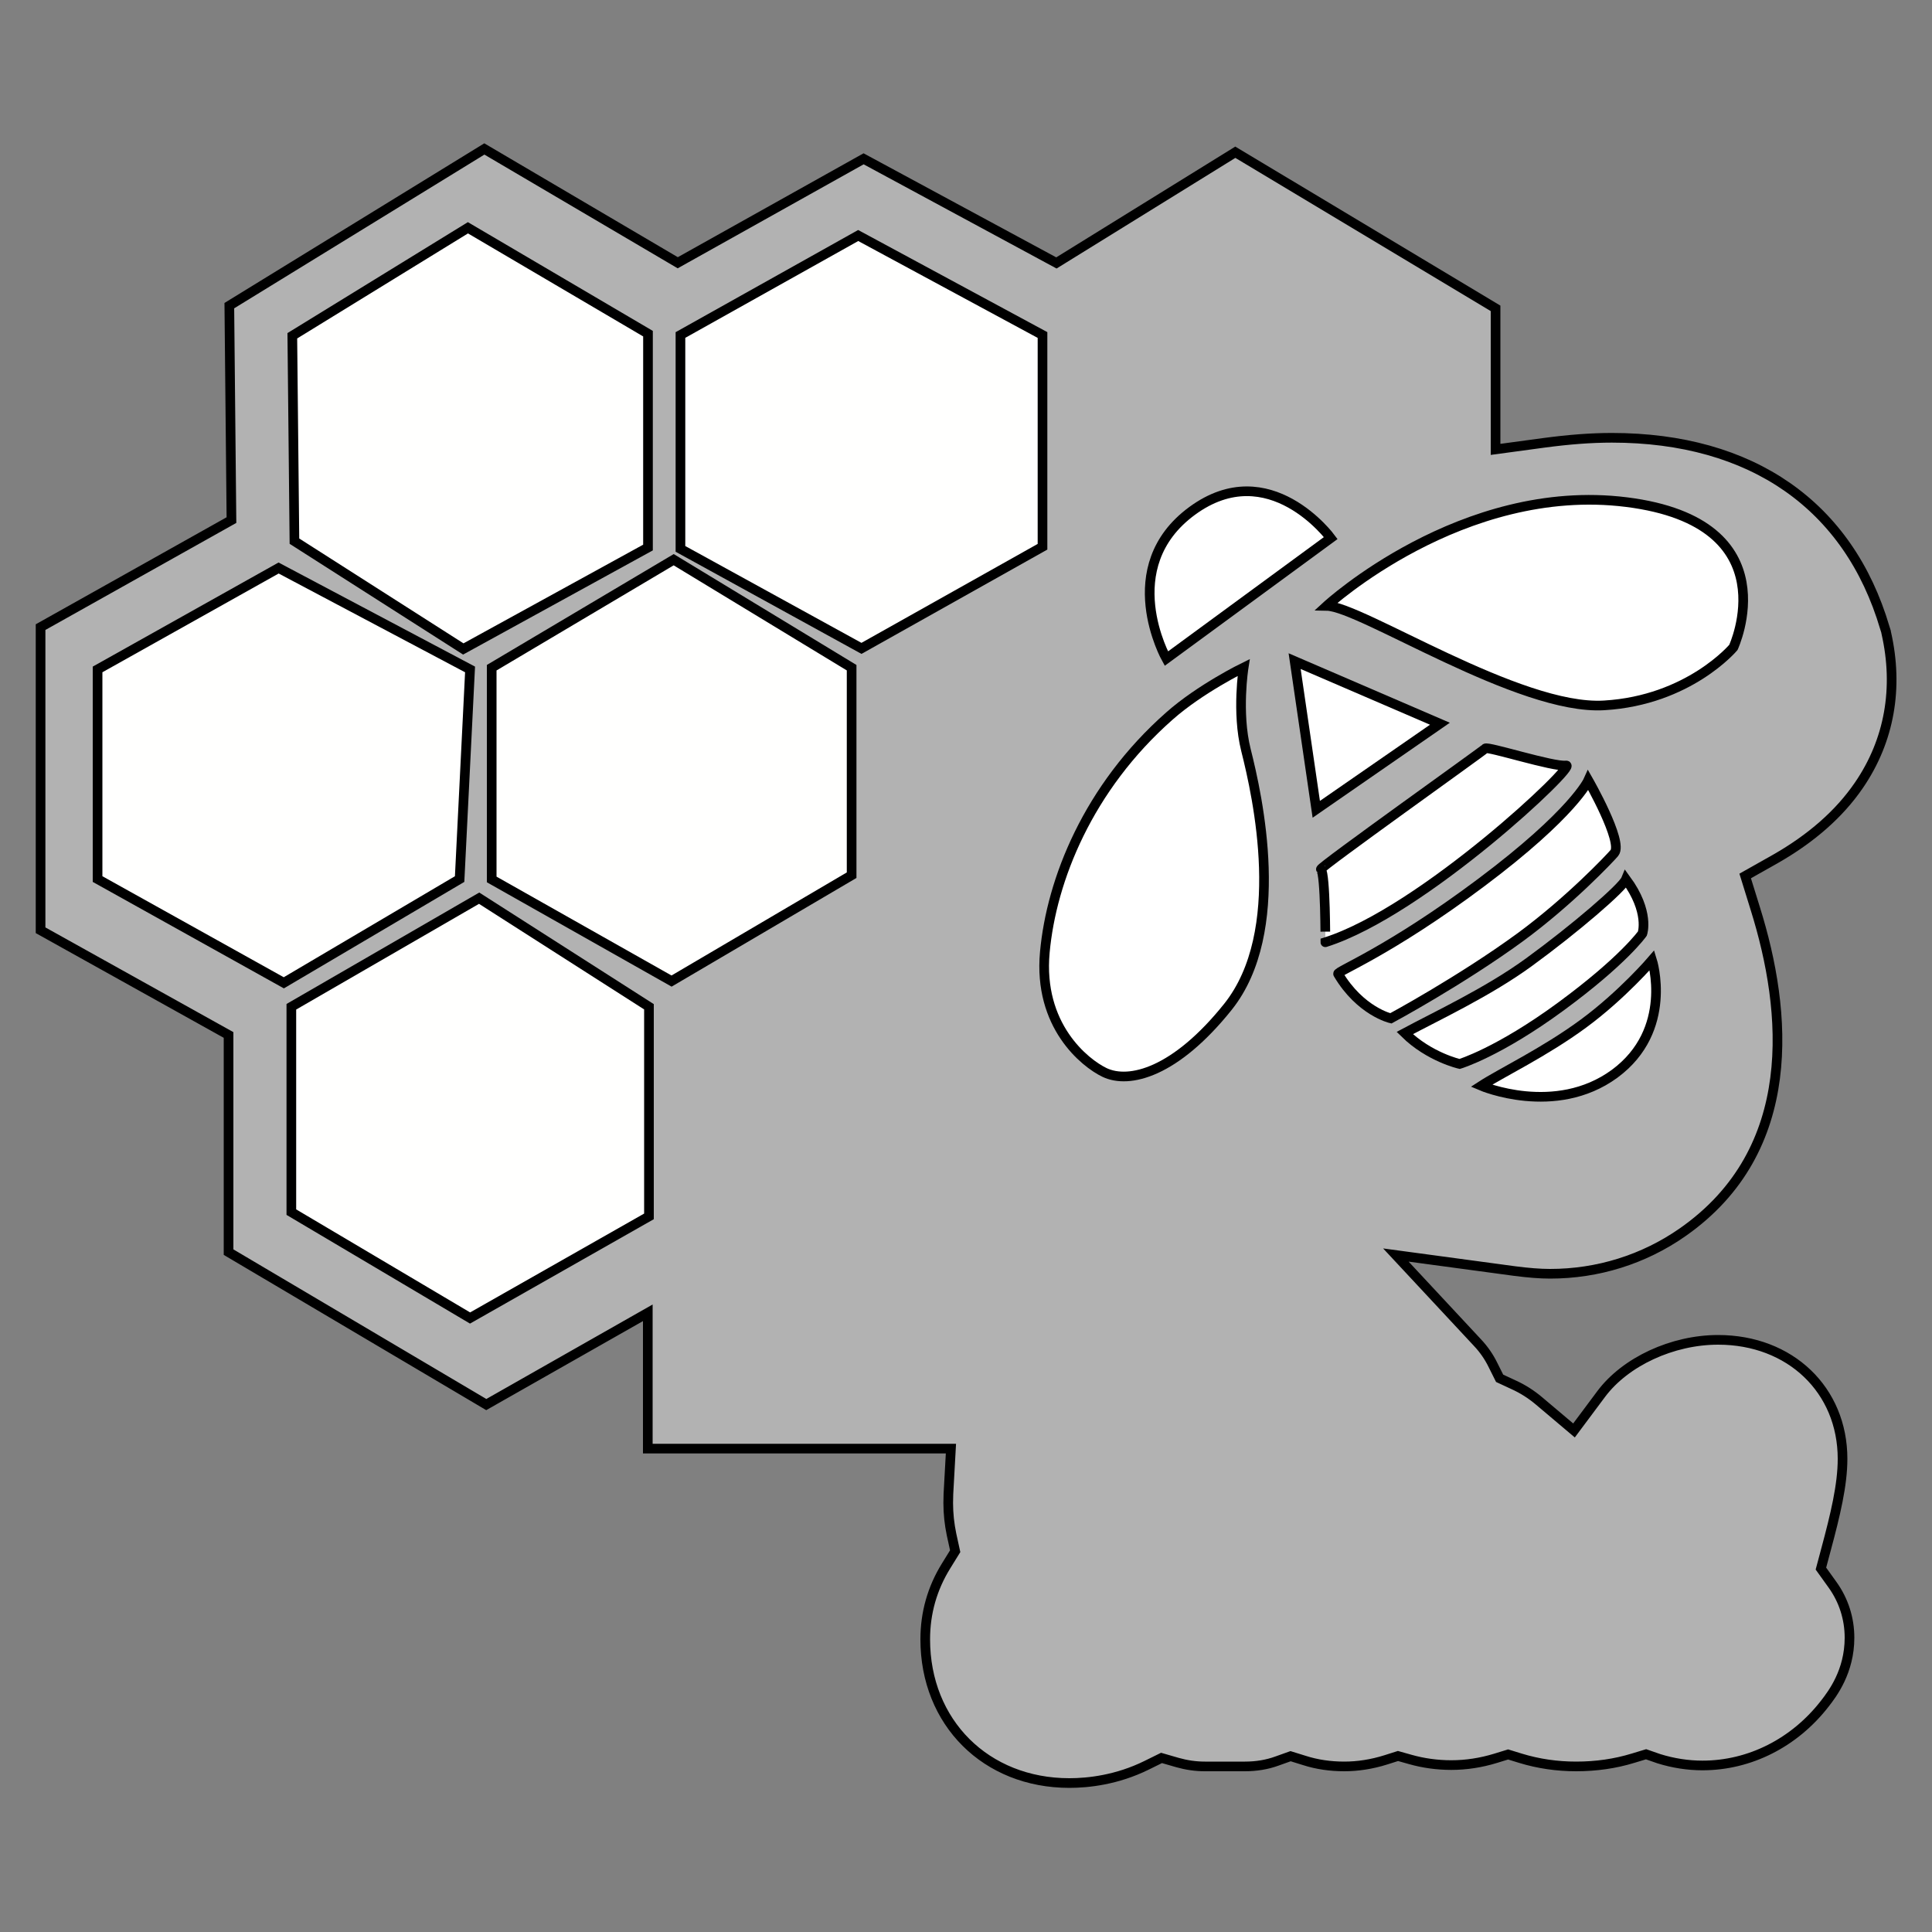 <?xml version="1.0" encoding="utf-8"?>
<!-- Generator: Adobe Illustrator 28.2.0, SVG Export Plug-In . SVG Version: 6.00 Build 0)  -->
<svg version="1.1" xmlns="http://www.w3.org/2000/svg" xmlns:xlink="http://www.w3.org/1999/xlink" x="0px" y="0px"
	 viewBox="0 0 100 100" style="enable-background:new 0 0 100 100;" xml:space="preserve">
<rect x="0" y="0" width="100" height="100" fill="#808080" stroke="none"/>
<style type="text/css">
	.st0{display:none;}
	.st1{display:inline;fill:#9D9D9C;}
	.st2{display:inline;}
	.st3{fill:#FFFFFF;}
	.st4{display:inline;fill:#FFFFFF;}
	.st5{fill:#B2B2B2;stroke:#000000;stroke-width:0.5;stroke-miterlimit:10;}
	.st6{fill:#FFFFFE;stroke:#000000;stroke-width:0.5;stroke-miterlimit:10;}
	.st7{fill:#FFFFFF;stroke:#000000;stroke-width:0.5;stroke-miterlimit:10;}
</style>
<g id="Calque_1" class="st0">
	<polygon class="st1" points="-57.05,15.73 -32.86,50.11 -57.05,84.48 -105.42,84.48 -129.61,50.11 -105.42,15.73 	"/>
	<g class="st2">
		<polygon class="st3" points="-60.1,50.35 -57.59,50.35 -57.59,43.68 -52.58,43.68 -52.58,40.35 -60.1,40.35 -60.1,43.68 		"/>
		<polygon class="st3" points="-64.62,50.35 -62.11,50.35 -62.11,43.68 -62.11,40.35 -69.63,40.35 -69.63,43.68 -64.62,43.68 		"/>
		<polygon class="st3" points="-57.59,37.62 -52.58,37.62 -52.58,34.29 -57.59,34.29 -57.59,27.63 -60.1,27.63 -60.1,34.29 
			-60.1,37.62 		"/>
		<polygon class="st3" points="-62.11,37.62 -62.11,37.62 -62.11,34.29 -62.11,27.63 -64.62,27.63 -64.62,34.29 -69.63,34.29 
			-69.63,37.62 -64.62,37.62 		"/>
	</g>
	<g class="st2">
		<polygon class="st3" points="-113.89,54.64 -116.58,54.64 -116.58,57.26 -116.58,60.66 -113.89,60.66 -113.89,57.26 
			-110.39,57.26 -110.39,54.64 		"/>
		<polygon class="st3" points="-106.81,54.64 -106.81,57.26 -103.3,57.26 -103.3,60.66 -100.62,60.66 -100.62,57.26 -100.62,54.64 
			-103.3,54.64 		"/>
		<polygon class="st3" points="-113.89,64.12 -116.58,64.12 -116.58,67.53 -116.58,70.14 -113.89,70.14 -110.39,70.14 
			-110.39,67.53 -113.89,67.53 		"/>
		<polygon class="st3" points="-103.3,70.14 -100.62,70.14 -100.62,67.53 -100.62,64.12 -103.3,64.12 -103.3,67.53 -106.81,67.53 
			-106.81,70.14 		"/>
	</g>
	<polygon class="st4" points="-83.36,68.34 -82.51,68.34 -82.51,66.7 -80.82,66.7 -80.82,65.87 -83.36,65.87 -83.36,66.7 	"/>
	<polygon class="st4" points="-81.67,32.76 -80.82,32.76 -80.82,31.11 -80.82,30.29 -83.36,30.29 -83.36,31.11 -81.67,31.11 	"/>
	<polygon class="st4" points="-39.91,53.56 -38.1,53.56 -38.1,52.68 -39.91,52.68 -39.91,50.93 -40.82,50.93 -40.82,52.68 
		-40.82,53.56 	"/>
	<polygon class="st4" points="-103.54,43.64 -103.54,43.64 -103.54,42.82 -103.54,41.18 -104.39,41.18 -104.39,42.82 -106.08,42.82 
		-106.08,43.64 -104.39,43.64 	"/>
	<path class="st4" d="M-110.71,41.08l-1.18-1.15l0.1-0.1l1.18,1.15L-110.71,41.08z M-113.61,41.08l-0.1-0.1l1.18-1.15l0.1,0.1
		L-113.61,41.08z M-110.37,40.75l-1.18-1.15l0.1-0.1l1.18,1.15L-110.37,40.75z M-113.95,40.75l-0.1-0.1l1.18-1.15l0.1,0.1
		L-113.95,40.75z M-112.87,38.98l-1.18-1.15l0.1-0.1l1.18,1.15L-112.87,38.98z M-111.45,38.98l-0.1-0.1l1.18-1.15l0.1,0.1
		L-111.45,38.98z M-111.79,38.65l-0.1-0.1l1.18-1.15l0.1,0.1L-111.79,38.65z M-112.53,38.65l-1.18-1.15l0.1-0.1l1.18,1.15
		L-112.53,38.65z"/>
	<path class="st4" d="M-56.56,63.34l-1.18-1.15l0.1-0.1l1.18,1.15L-56.56,63.34z M-59.47,63.34l-0.1-0.1l1.18-1.15l0.1,0.1
		L-59.47,63.34z M-56.23,63.01l-1.18-1.15l0.1-0.1l1.18,1.15L-56.23,63.01z M-59.81,63.01l-0.1-0.1l1.18-1.15l0.1,0.1L-59.81,63.01z
		 M-58.73,61.24l-1.18-1.15l0.1-0.1l1.18,1.15L-58.73,61.24z M-57.31,61.24l-0.1-0.1l1.18-1.15l0.1,0.1L-57.31,61.24z M-57.64,60.91
		l-0.1-0.1l1.18-1.15l0.1,0.1L-57.64,60.91z M-58.39,60.91l-1.18-1.15l0.1-0.1l1.18,1.15L-58.39,60.91z"/>
	<path class="st4" d="M-75.21,58.81l-6.35-6.17l0.55-0.54l6.35,6.17L-75.21,58.81z M-90.8,58.81l-0.55-0.54l6.35-6.17l0.55,0.54
		L-90.8,58.81z M-73.39,57.05l-6.35-6.17l0.55-0.54l6.35,6.17L-73.39,57.05z M-92.62,57.05l-0.55-0.54l6.35-6.17l0.55,0.54
		L-92.62,57.05z M-86.82,47.52l-6.35-6.17l0.55-0.54l6.35,6.17L-86.82,47.52z M-79.19,47.52l-0.55-0.54l6.35-6.17l0.55,0.54
		L-79.19,47.52z M-81,45.76l-0.55-0.54l6.35-6.17l0.55,0.54L-81,45.76z M-85.01,45.76l-6.35-6.17l0.55-0.54l6.35,6.17L-85.01,45.76z
		"/>
</g>
<g id="Calque_2">
	<polygon class="st3" points="89.86,54.7 91.79,54.7 91.79,53.79 89.86,53.79 89.86,51.96 88.89,51.96 88.89,53.79 88.89,54.7 	"/>
	<path class="st5" d="M55.35,92.29c-4.32,0-7.46-3.13-7.46-7.44c0-1.36,0.36-2.64,1.08-3.8l0.47-0.76l-0.19-0.87
		c-0.11-0.53-0.17-1.07-0.17-1.63c0-0.16,0.01-0.31,0.01-0.47l0.13-2.34H33.53v-7.03l-8.36,4.75l-13.34-7.89V53.57L2.1,48.15V32.46
		l9.88-5.54l-0.11-11.1l13.2-8.11l10.01,5.89l9.62-5.38l9.98,5.39l9.26-5.73l13.47,8.08v7.3l2.51-0.34
		c1.27-0.17,2.42-0.26,3.51-0.26c7.24,0,12.26,3.5,14.13,9.84l0.06,0.19l0.01,0.06c0.65,2.85,0.17,5.58-1.41,7.89
		c-1.01,1.48-2.47,2.76-4.33,3.82l-1.56,0.88l0.53,1.71c1.65,5.28,2.33,12.48-3.78,16.74c-2.01,1.4-4.38,2.14-6.85,2.14
		c-0.53,0-1.13-0.05-1.83-0.14l-6.15-0.83l4.23,4.54c0.32,0.34,0.59,0.73,0.79,1.14l0.35,0.7l0.71,0.33
		c0.49,0.22,0.94,0.51,1.34,0.85l1.8,1.52l1.41-1.89c1.25-1.67,3.68-2.8,6.05-2.8c3.73,0,6.44,2.59,6.44,6.16
		c0,1.36-0.38,2.92-0.85,4.67l-0.27,1.01l0.61,0.85c0.57,0.8,0.87,1.74,0.87,2.73c0,1.75-0.89,2.91-1.27,3.4
		c-1.58,2.04-3.9,3.21-6.34,3.21c-0.76,0-1.52-0.12-2.26-0.35L85.2,90.8L84.54,91c-0.94,0.29-1.93,0.43-2.96,0.43
		c-0.99,0-1.95-0.14-2.87-0.42l-0.65-0.2l-0.65,0.2c-0.75,0.23-1.52,0.35-2.29,0.35c-0.73,0-1.45-0.1-2.12-0.29l-0.64-0.18
		l-0.63,0.2c-0.73,0.23-1.46,0.34-2.15,0.34c-0.72,0-1.42-0.1-2.07-0.31L66.8,90.9l-0.7,0.25c-0.52,0.19-1.08,0.28-1.66,0.28h-2.07
		c-0.49,0-0.96-0.07-1.42-0.2l-0.83-0.24l-0.77,0.38C57.81,92.13,56.32,92.29,55.35,92.29z"/>
	<polygon class="st6" points="35.22,17.34 44.42,12.19 53.96,17.34 53.96,28.3 44.59,33.56 35.22,28.41 	"/>
	<polygon class="st6" points="15.08,52.11 24.8,46.49 33.59,52.11 33.59,62.96 24.33,68.22 15.08,62.74 	"/>
	<polygon class="st6" points="15.13,17.38 24.22,11.79 33.54,17.27 33.54,28.34 23.98,33.59 15.24,28.01 	"/>
	<polygon class="st6" points="25.45,34.56 34.87,28.97 44.08,34.56 44.08,45.3 34.76,50.78 25.45,45.52 	"/>
	<polygon class="st6" points="5.05,34.65 14.42,29.4 24.33,34.65 23.79,45.5 14.69,50.87 5.05,45.5 	"/>
	<path class="st7" d="M60.37,34.09c0,0-2.65-4.73,1.34-7.65s7.17,1.41,7.17,1.41L60.37,34.09z"/>
	<path class="st7" d="M57.17,55.51c-1.02-0.49-3.44-2.42-3.09-6.22c0.34-3.74,2.24-8.52,6.45-12.23c1.59-1.41,3.84-2.51,3.84-2.51
		s-0.37,2.32,0.12,4.27c0.61,2.42,2.17,9.4-0.93,13.29C60.84,55.51,58.45,56.12,57.17,55.51z"/>
	<path class="st7" d="M68.67,31.36c0,0,7-6.44,15.52-5.37s5.53,7.52,5.53,7.52s-2.3,2.74-6.69,3
		C78.63,36.78,70.44,31.39,68.67,31.36z"/>
	<polygon class="st7" points="68.13,41.89 67.01,34.22 74.53,37.46 	"/>
	<path class="st7" d="M68.37,44.99c-0.08-0.09,8.39-6.12,8.51-6.25c0.11-0.13,3.53,0.97,4.18,0.88c0.65-0.09-7.4,7.55-12.46,9.15
		C68.6,48.78,68.61,45.27,68.37,44.99z"/>
	<path class="st7" d="M69.26,50.41c-0.11-0.12,2.63-1.15,7.41-4.73c4.78-3.58,5.54-5.29,5.54-5.29s1.82,3.18,1.35,3.76
		c-0.22,0.26-2.31,2.48-4.87,4.36c-3.08,2.25-6.7,4.2-6.7,4.2S70.41,52.35,69.26,50.41z"/>
	<path class="st7" d="M76.67,56.2c1-0.65,3.28-1.74,5.29-3.22c2.01-1.48,3.55-3.28,3.55-3.28s1.14,3.61-1.94,5.88
		C80.49,57.83,76.67,56.2,76.67,56.2z"/>
	<path class="st7" d="M72.71,53.47c1.68-0.9,4.3-2.12,6.42-3.66c2.39-1.74,4.85-3.86,5.03-4.3c1.24,1.69,0.85,2.81,0.85,2.81
		s-0.97,1.39-4.21,3.77c-3.24,2.38-5.25,2.98-5.25,2.98S73.98,54.72,72.71,53.47z"/>
</g>
</svg>
